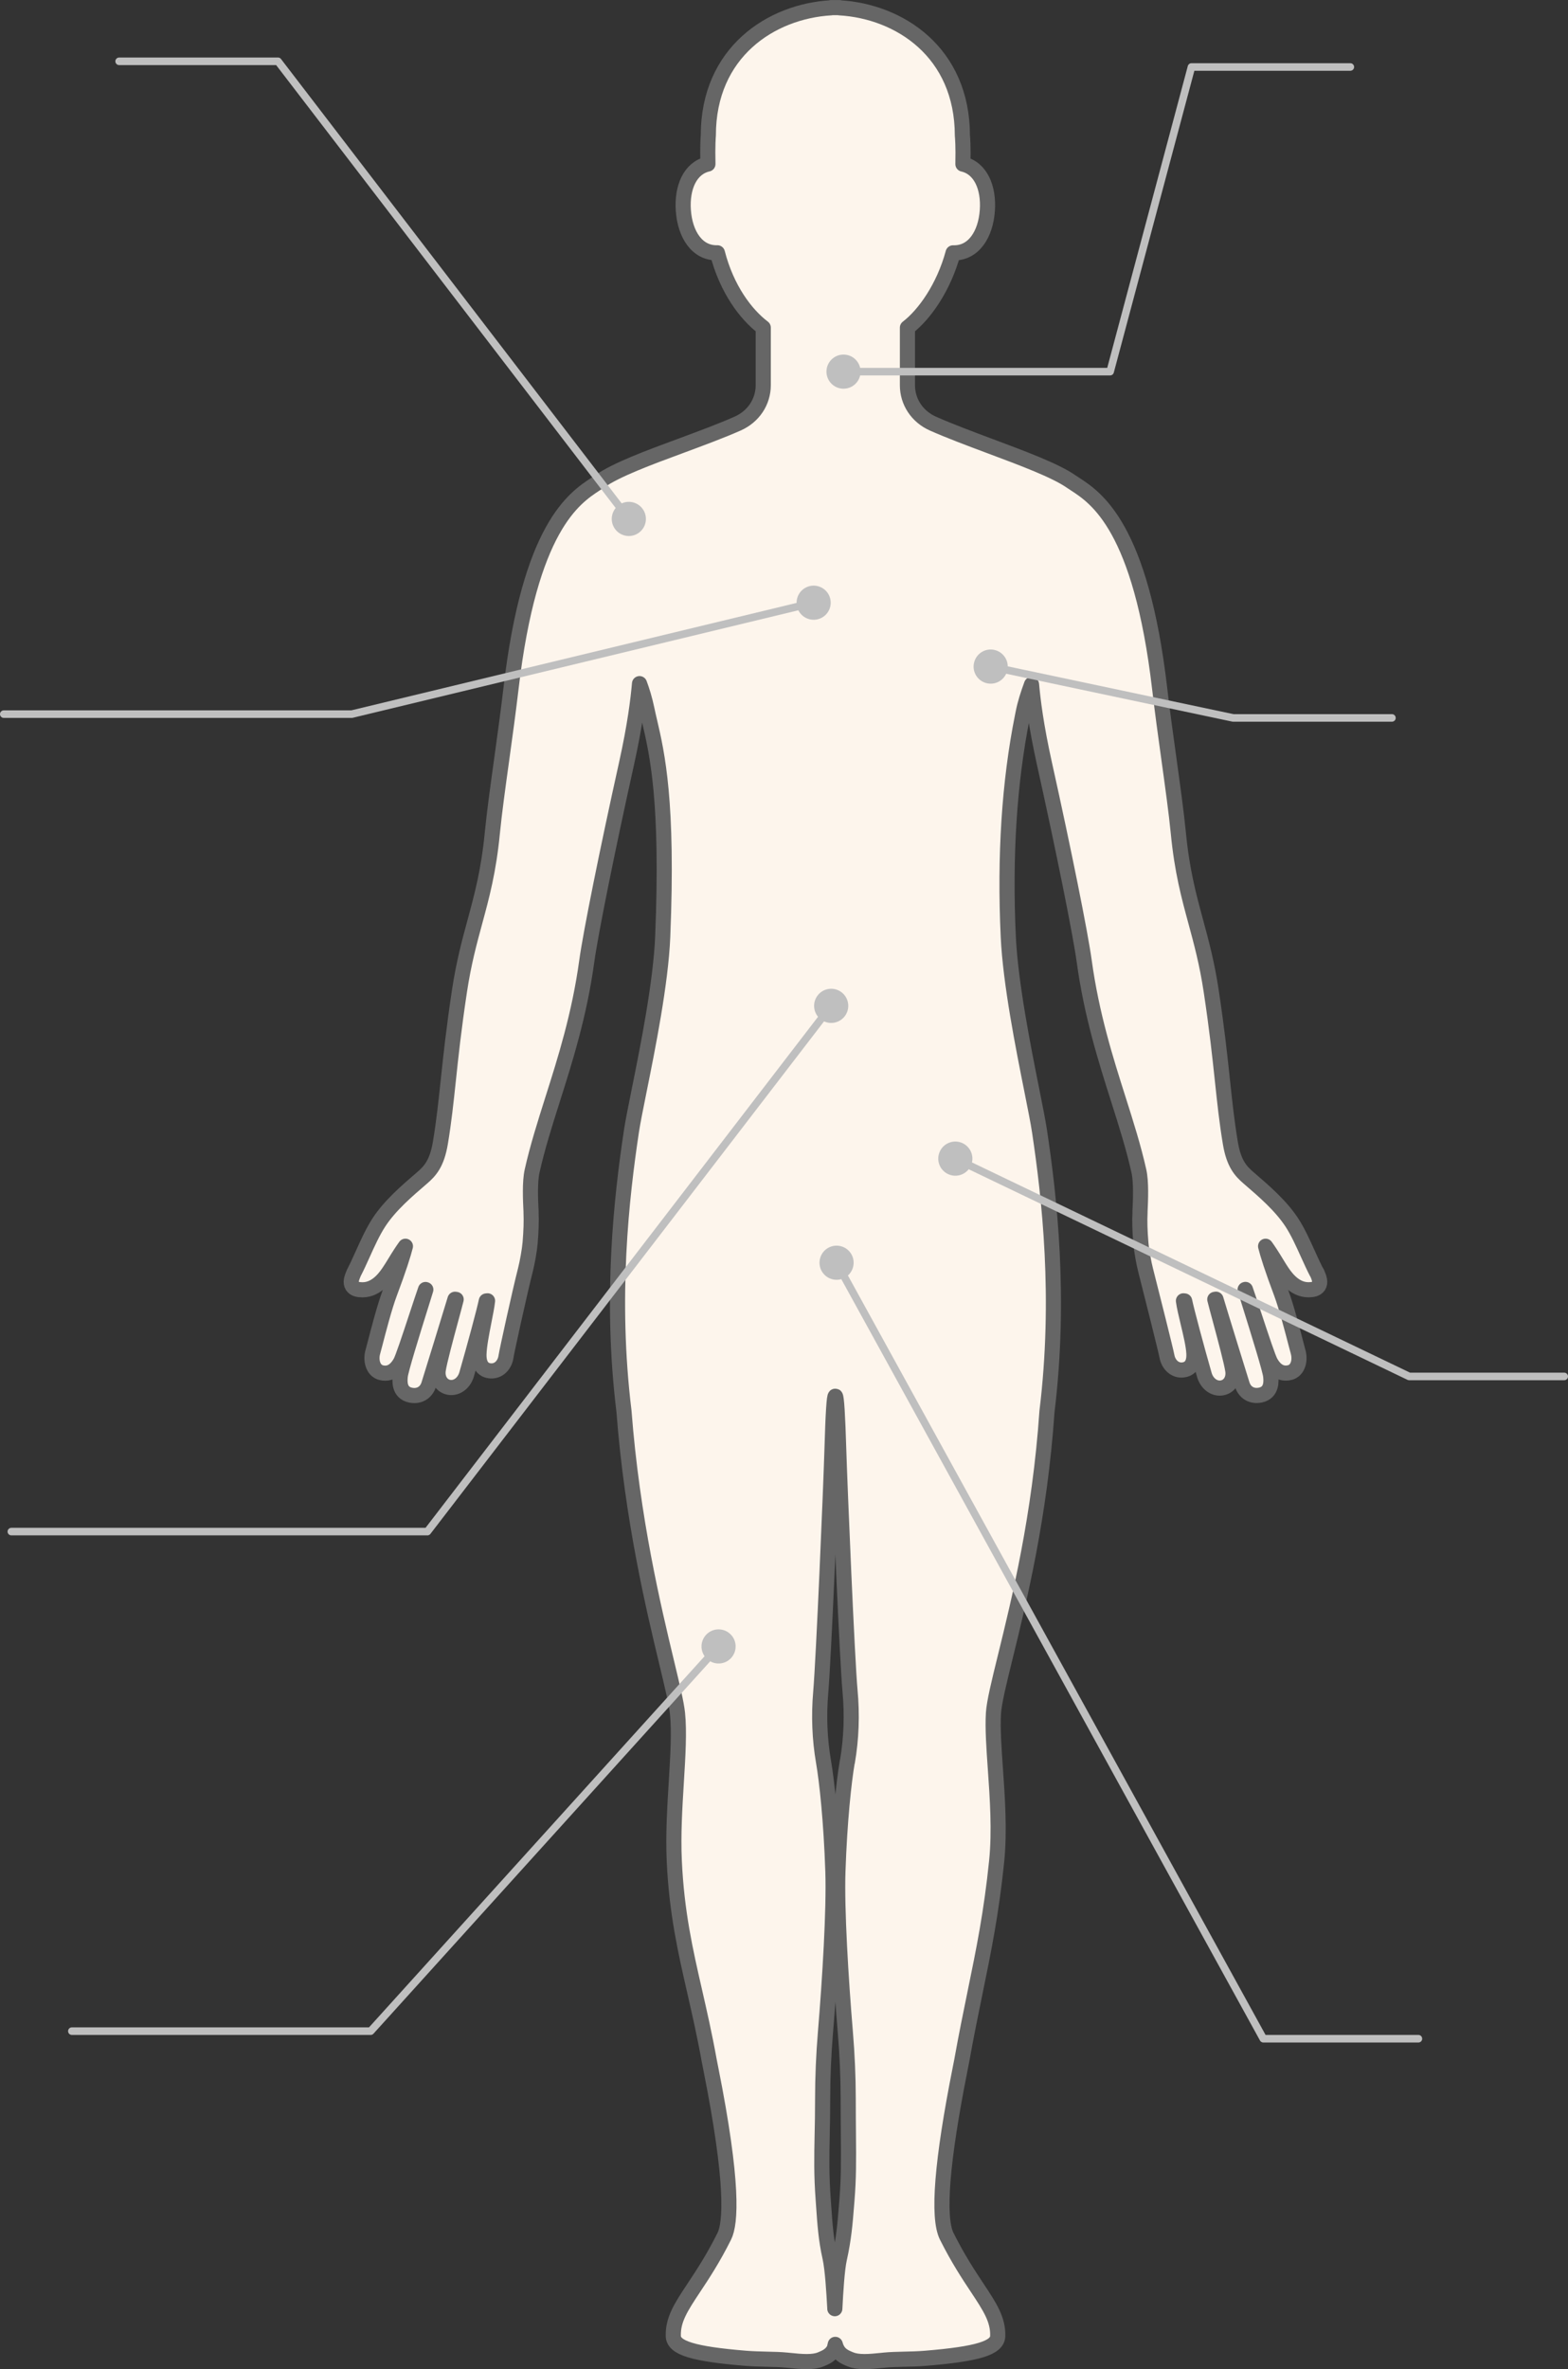 <?xml version="1.0" encoding="UTF-8"?><svg id="_レイヤー_2" xmlns="http://www.w3.org/2000/svg" width="414.55" height="626" viewBox="0 0 414.55 626"><rect x="0" y="0" width="414.55" height="626" fill="#333333" stroke="none"/><defs><style>.cls-1{stroke:#bfbfbf;stroke-width:2px;}.cls-1,.cls-2{fill:none;stroke-linecap:round;stroke-linejoin:round;}.cls-2{stroke:#666;stroke-width:4px;}.cls-3{fill:#bfbfbf;}.cls-4{fill:#fdf5ec;}</style></defs><g id="img"><path class="cls-4" d="M348.12,336.26c-.73-1.38-1.47-3.03-2.27-4.78-1.35-2.99-2.75-6.09-4.35-8.52-2.94-4.46-7.41-8.29-11.35-11.68-2.12-1.82-3.96-3.78-4.87-9.28-.94-5.63-1.47-10.65-2.09-16.47-.68-6.42-1.46-13.71-2.98-23.73-1.11-7.34-2.61-12.86-4.06-18.21-1.87-6.89-3.64-13.41-4.62-23.5-.53-5.38-1.48-12.26-2.49-19.54-.85-6.16-1.74-12.53-2.43-18.5-4.99-42.82-16.77-50.48-22.43-54.17-.38-.25-.73-.47-1.05-.69-4.13-2.86-12.53-6-21.44-9.33-5.27-1.97-10.71-4.01-15.02-5.92-4.17-1.85-6.76-5.74-6.76-10.15v-15.21c4.5-3.44,9.61-10.65,12.07-19.77,5.38.18,8.62-4.83,9.06-11.24.41-6-1.78-11.13-6.46-12.21.11-4.61-.09-7.09-.14-7.53-.03-22.06-16.64-32.86-32.53-33.77v-.05s-2.18,0-2.18,0v.05c-15.85.91-32.46,11.72-32.46,33.72-.02.19-.23,2.72-.11,7.56-4.71,1.07-6.91,6.2-6.5,12.22.44,6.39,3.65,11.39,9.01,11.24,2.45,9.57,7.54,16.31,12.12,19.77v15.2c0,4.41-2.59,8.3-6.76,10.15-4.26,1.89-9.58,3.86-14.73,5.77-8.91,3.29-17.32,6.4-21.74,9.49-.32.23-.68.46-1.07.71-5.66,3.7-17.42,11.4-22.4,54.14-.7,5.97-1.58,12.33-2.43,18.49-1.01,7.29-1.96,14.17-2.49,19.55-.98,10.1-2.75,16.61-4.62,23.51-1.45,5.34-2.95,10.87-4.06,18.2-1.52,10.03-2.29,17.31-2.97,23.73-.62,5.82-1.15,10.85-2.09,16.48-.92,5.5-2.75,7.45-4.87,9.28-3.94,3.38-8.42,7.21-11.35,11.68-1.6,2.43-3,5.52-4.35,8.52-.79,1.75-1.54,3.41-2.31,4.87-.59,1.4-1,2.54-.39,3.47.55.84,1.6.98,2.57,1h.13c3.93,0,6.36-3.79,7.4-5.41.1-.15.18-.28.25-.38.1-.15.32-.5.61-.98,1.39-2.3,2.37-3.79,3.07-4.74-.54,2.14-1.75,6-4.16,12.4-1.34,3.55-3,9.95-3.89,13.39-.26,1-.5,1.94-.58,2.18-.3,1.02-.38,2.67.35,3.96.42.75,1.06,1.25,1.83,1.46.38.1.75.15,1.11.15,1.59,0,2.94-.97,4.01-2.87.6-1.08,2.23-5.96,4.46-12.73.88-2.66,1.71-5.19,2.18-6.51l.08.03c-.23.75-.58,1.87-1,3.22-2.83,9.05-5.6,18.02-5.76,19.67-.11,1.18-.42,4.32,2.71,4.99.34.07.67.11,1,.11,1.83,0,3.26-1.09,3.83-2.92.57-1.83,5.68-18.33,6.93-22.52l.31.04c-.28,1.14-.81,3.07-1.4,5.26-1.35,4.98-3.02,11.18-3.34,13.39-.33,2.28.85,4.2,2.81,4.57.22.04.43.06.64.06,1.83,0,3.47-1.41,4.07-3.51,2.08-7.23,4.62-16.62,5.19-19.36l.33-.04c-.15,1.38-.54,3.35-.95,5.42-.63,3.22-1.28,6.55-1.32,8.79-.05,3.39,1.67,4.22,3.11,4.31.08,0,.16,0,.23,0,1.94,0,3.51-1.58,3.82-3.83.17-1.24,3.62-16.99,5.11-22.81.53-2.08,1.1-5.33,1.26-7.24.26-3.1.34-5.72.24-7.99v-.26c-.15-3.1-.37-7.77.28-10.68,1.4-6.27,3.37-12.45,5.44-19,3.31-10.43,7.06-22.25,9.01-36.45,1.02-7.41,5.43-29.32,10.49-52.1,2.31-10.41,3.1-17.19,3.46-21.24.67,1.77,1.41,4.13,1.99,6.93.21,1.01.45,2.06.72,3.2,1.95,8.39,4.9,21.07,3.42,56.75-.51,12.27-3.95,29.31-6.22,40.59-.94,4.69-1.69,8.39-2.05,10.79-2.61,17.37-5.65,43.95-1.97,74.01,2.18,28.46,7.87,52.16,11.27,66.32,1.51,6.29,2.6,10.83,2.88,13.51.5,4.78.11,11.22-.31,18.04-.42,6.89-.86,14.01-.54,20.93.62,13.64,2.94,23.77,5.39,34.49,1.29,5.66,2.63,11.51,3.86,18.34.07.38.21,1.08.4,2.03,6.06,30.41,5.28,40.89,3.57,44.33-2.96,5.93-5.78,10.18-8.05,13.6-3.35,5.06-5.56,8.39-5.43,12.77.09,3.14,5.28,4.73,19.15,5.87,1.87.15,3.76.19,5.59.24,1.87.04,3.64.08,5.22.24l.72.07c1.54.16,3.13.32,4.59.32,1.56,0,2.77-.19,3.7-.58l.1-.04c1.2-.5,2.55-1.06,3.41-2.65l.06-.11.03-.12c.1-.36.18-.71.25-1.05.71,2.6,2.37,3.28,3.86,3.9l.18.07c.93.39,2.14.58,3.68.58,1.44,0,3-.16,4.51-.31l.76-.08c1.58-.16,3.35-.19,5.22-.24,1.83-.04,3.71-.08,5.59-.24,13.87-1.14,19.06-2.73,19.15-5.87.13-4.38-2.09-7.72-5.43-12.77-2.27-3.42-5.08-7.67-8.05-13.6-2.5-4.99-1.3-19.9,3.56-44.32.19-.95.33-1.65.4-2.04,1.2-6.69,2.38-12.45,3.52-18.01,2.32-11.3,4.32-21.06,5.72-34.75.81-7.97.2-16.69-.34-24.39-.39-5.52-.75-10.73-.51-14.7.18-2.88,1.42-7.94,3.14-14.94,3.63-14.77,9.12-37.08,11.01-64.78,3.68-30.12.64-56.7-1.97-74.06-.36-2.41-1.1-6.12-2.04-10.83-2.25-11.27-5.65-28.3-6.22-40.55-1-21.34.26-40.95,3.75-58.28l.16-.8c.5-2.58,1.29-5.01,2.24-7.59.36,4.07,1.17,10.8,3.44,21.04,5.06,22.77,9.47,44.68,10.49,52.1,1.95,14.2,5.7,26.02,9.01,36.44,2.08,6.55,4.04,12.73,5.44,19,.65,2.91.44,7.58.3,10.67v.28c-.12,2.28-.04,4.9.22,7.99.18,2.13.79,5.42,1.26,7.24,1.51,5.9,5.39,21.37,5.63,22.72.39,2.16,1.96,3.67,3.83,3.67.12,0,.25,0,.37-.02,1.44-.15,3.12-1.05,2.93-4.44-.11-2.11-.84-5.14-1.54-8.06-.53-2.21-1.03-4.31-1.22-5.77l.32.04c.59,2.83,3.22,12.61,5.2,19.51.6,2.1,2.24,3.51,4.07,3.51.22,0,.43-.02.65-.06,1.96-.37,3.14-2.29,2.81-4.57-.32-2.22-2.01-8.51-3.37-13.57-.59-2.18-1.11-4.11-1.39-5.24l.31-.05c1.23,4.16,6.36,20.69,6.93,22.52.57,1.83,2,2.92,3.83,2.92.33,0,.66-.04,1-.11,3.13-.67,2.83-3.81,2.71-4.99-.16-1.65-2.93-10.6-5.75-19.63-.43-1.37-.78-2.5-1.01-3.26l.08-.03c.47,1.33,1.31,3.86,2.19,6.53,2.23,6.76,3.86,11.63,4.46,12.71,1.06,1.9,2.41,2.87,4.01,2.87.36,0,.73-.05,1.11-.15.78-.21,1.41-.71,1.83-1.46.73-1.29.64-2.94.32-4.03-.06-.17-.3-1.11-.56-2.11-.89-3.44-2.55-9.83-3.88-13.38-2.4-6.39-3.62-10.25-4.15-12.39.7.96,1.69,2.45,3.07,4.74.29.47.5.82.6.97.07.1.15.23.25.39,1.04,1.62,3.47,5.4,7.39,5.4h.13c.96-.02,2.02-.16,2.57-1,.6-.93.2-2.07-.44-3.56ZM224.01,465.49c-.9,5.26-2.03,15.65-2.48,29-.34,9.98.79,28.47,1.96,42.46.5,5.96.75,11.83.76,17.44,0,3.66.03,6.71.05,9.38.06,7.35.09,11.78-.38,17.54l-.14,1.72c-.33,4.18-.67,8.5-1.87,13.85-.6,2.68-.98,8.7-1.2,13.15,0-.05,0-.1,0-.15-.23-4.1-.58-10.29-1.29-13.45-1.04-4.6-1.34-8.92-1.63-13.09l-.15-2.14c-.48-6.48-.39-11.18-.27-17.13.06-2.72.12-5.8.12-9.33,0-5.9.26-11.83.74-17.63,1.17-14.02,2.31-32.57,1.97-42.61-.45-13.38-1.58-23.79-2.49-29.07-1.01-5.9-1.26-12.05-.72-18.28.77-9.04,2.67-53.72,2.98-64.26.55-19.13,1.23-18.21,1.78.24.29,9.56,2.22,55.4,2.98,63.61.59,6.35.36,12.66-.69,18.77Z"/><path class="cls-2" d="M348.12,336.26c-.73-1.38-1.47-3.03-2.27-4.78-1.35-2.99-2.75-6.09-4.35-8.52-2.94-4.46-7.41-8.29-11.35-11.68-2.12-1.82-3.96-3.78-4.87-9.28-.94-5.63-1.47-10.65-2.09-16.47-.68-6.42-1.46-13.71-2.98-23.73-1.11-7.34-2.61-12.86-4.06-18.21-1.87-6.89-3.64-13.41-4.62-23.5-.53-5.38-1.48-12.26-2.49-19.54-.85-6.16-1.74-12.53-2.43-18.5-4.99-42.82-16.77-50.48-22.43-54.17-.38-.25-.73-.47-1.05-.69-4.13-2.86-12.53-6-21.44-9.33-5.27-1.97-10.71-4.01-15.02-5.92-4.17-1.85-6.76-5.74-6.76-10.15v-15.21c4.5-3.44,9.61-10.65,12.07-19.77,5.38.18,8.62-4.83,9.06-11.24.41-6-1.78-11.13-6.46-12.21.11-4.61-.09-7.09-.14-7.53-.03-22.06-16.64-32.86-32.53-33.77v-.05s-2.18,0-2.18,0v.05c-15.85.91-32.46,11.72-32.46,33.72-.02.19-.23,2.72-.11,7.56-4.71,1.07-6.91,6.2-6.5,12.22.44,6.39,3.65,11.39,9.01,11.24,2.45,9.57,7.54,16.31,12.12,19.77v15.2c0,4.41-2.59,8.3-6.76,10.15-4.26,1.89-9.58,3.86-14.73,5.77-8.91,3.29-17.32,6.4-21.74,9.49-.32.23-.68.46-1.07.71-5.66,3.7-17.42,11.4-22.4,54.14-.7,5.97-1.58,12.33-2.43,18.49-1.01,7.29-1.96,14.17-2.49,19.55-.98,10.1-2.75,16.61-4.62,23.51-1.45,5.34-2.95,10.87-4.06,18.2-1.52,10.03-2.29,17.31-2.97,23.73-.62,5.82-1.15,10.85-2.09,16.48-.92,5.5-2.75,7.45-4.87,9.28-3.94,3.38-8.42,7.21-11.35,11.68-1.6,2.43-3,5.52-4.35,8.52-.79,1.75-1.54,3.41-2.31,4.87-.59,1.4-1,2.54-.39,3.47.55.84,1.6.98,2.57,1h.13c3.93,0,6.36-3.79,7.4-5.41.1-.15.18-.28.25-.38.1-.15.32-.5.61-.98,1.39-2.3,2.37-3.79,3.07-4.74-.54,2.14-1.75,6-4.16,12.4-1.34,3.55-3,9.95-3.89,13.39-.26,1-.5,1.94-.58,2.18-.3,1.02-.38,2.67.35,3.96.42.75,1.06,1.25,1.83,1.46.38.1.75.15,1.11.15,1.59,0,2.94-.97,4.01-2.87.6-1.08,2.23-5.96,4.46-12.73.88-2.66,1.71-5.19,2.18-6.51l.08.03c-.23.75-.58,1.87-1,3.22-2.83,9.05-5.6,18.02-5.76,19.67-.11,1.18-.42,4.32,2.71,4.99.34.07.67.11,1,.11,1.83,0,3.26-1.09,3.83-2.92.57-1.83,5.68-18.33,6.93-22.52l.31.04c-.28,1.14-.81,3.07-1.4,5.26-1.35,4.98-3.02,11.18-3.34,13.39-.33,2.28.85,4.2,2.81,4.57.22.04.43.06.64.06,1.83,0,3.47-1.41,4.07-3.51,2.08-7.23,4.62-16.62,5.19-19.36l.33-.04c-.15,1.38-.54,3.35-.95,5.42-.63,3.22-1.28,6.55-1.32,8.79-.05,3.39,1.67,4.22,3.11,4.31.08,0,.16,0,.23,0,1.94,0,3.51-1.58,3.82-3.83.17-1.24,3.62-16.99,5.11-22.81.53-2.08,1.1-5.33,1.26-7.24.26-3.1.34-5.72.24-7.99v-.26c-.15-3.1-.37-7.77.28-10.68,1.4-6.27,3.37-12.45,5.44-19,3.31-10.43,7.06-22.25,9.01-36.45,1.02-7.41,5.43-29.32,10.49-52.1,2.31-10.41,3.1-17.19,3.46-21.24.67,1.77,1.41,4.13,1.99,6.93.21,1.01.45,2.06.72,3.2,1.95,8.39,4.9,21.07,3.42,56.75-.51,12.27-3.95,29.31-6.22,40.59-.94,4.69-1.69,8.39-2.05,10.79-2.61,17.37-5.65,43.95-1.97,74.01,2.18,28.46,7.87,52.16,11.27,66.32,1.51,6.29,2.6,10.83,2.88,13.51.5,4.78.11,11.22-.31,18.04-.42,6.89-.86,14.01-.54,20.93.62,13.64,2.94,23.77,5.39,34.49,1.29,5.66,2.63,11.51,3.86,18.34.07.38.21,1.08.4,2.03,6.06,30.41,5.28,40.89,3.57,44.33-2.96,5.93-5.78,10.18-8.05,13.6-3.35,5.06-5.56,8.39-5.43,12.77.09,3.14,5.28,4.73,19.15,5.87,1.87.15,3.76.19,5.59.24,1.87.04,3.64.08,5.22.24l.72.07c1.54.16,3.13.32,4.59.32,1.56,0,2.77-.19,3.7-.58l.1-.04c1.2-.5,2.55-1.06,3.41-2.65l.06-.11.03-.12c.1-.36.18-.71.25-1.05.71,2.6,2.37,3.28,3.86,3.9l.18.07c.93.39,2.14.58,3.68.58,1.44,0,3-.16,4.51-.31l.76-.08c1.58-.16,3.35-.19,5.22-.24,1.83-.04,3.71-.08,5.59-.24,13.87-1.14,19.06-2.73,19.15-5.87.13-4.38-2.09-7.72-5.43-12.77-2.27-3.42-5.08-7.67-8.05-13.6-2.5-4.99-1.3-19.9,3.56-44.32.19-.95.33-1.65.4-2.04,1.2-6.69,2.38-12.45,3.52-18.01,2.32-11.3,4.32-21.06,5.72-34.75.81-7.97.2-16.69-.34-24.39-.39-5.52-.75-10.73-.51-14.7.18-2.88,1.42-7.94,3.14-14.94,3.63-14.77,9.12-37.08,11.01-64.78,3.68-30.12.64-56.7-1.97-74.06-.36-2.41-1.1-6.12-2.04-10.83-2.25-11.27-5.65-28.3-6.22-40.55-1-21.34.26-40.95,3.75-58.28l.16-.8c.5-2.58,1.29-5.01,2.24-7.59.36,4.07,1.17,10.8,3.44,21.04,5.06,22.77,9.47,44.68,10.49,52.1,1.95,14.2,5.7,26.02,9.01,36.44,2.08,6.55,4.04,12.73,5.44,19,.65,2.91.44,7.58.3,10.67v.28c-.12,2.28-.04,4.9.22,7.99.18,2.13.79,5.42,1.26,7.24,1.51,5.9,5.39,21.37,5.63,22.72.39,2.16,1.96,3.67,3.83,3.67.12,0,.25,0,.37-.02,1.44-.15,3.12-1.05,2.93-4.44-.11-2.11-.84-5.14-1.54-8.06-.53-2.21-1.03-4.31-1.22-5.77l.32.04c.59,2.83,3.22,12.61,5.2,19.51.6,2.1,2.24,3.51,4.07,3.51.22,0,.43-.02.65-.06,1.96-.37,3.14-2.29,2.81-4.57-.32-2.22-2.01-8.51-3.37-13.57-.59-2.18-1.11-4.11-1.39-5.24l.31-.05c1.23,4.16,6.36,20.69,6.93,22.52.57,1.83,2,2.92,3.83,2.92.33,0,.66-.04,1-.11,3.13-.67,2.83-3.81,2.71-4.99-.16-1.65-2.93-10.6-5.75-19.63-.43-1.37-.78-2.5-1.01-3.26l.08-.03c.47,1.33,1.31,3.86,2.19,6.53,2.23,6.76,3.86,11.63,4.46,12.71,1.06,1.9,2.41,2.87,4.01,2.87.36,0,.73-.05,1.11-.15.78-.21,1.41-.71,1.83-1.46.73-1.29.64-2.94.32-4.03-.06-.17-.3-1.11-.56-2.11-.89-3.44-2.55-9.83-3.88-13.38-2.4-6.39-3.62-10.25-4.15-12.39.7.96,1.69,2.45,3.07,4.74.29.47.5.82.6.97.07.1.15.23.25.39,1.04,1.62,3.47,5.4,7.39,5.4h.13c.96-.02,2.02-.16,2.57-1,.6-.93.2-2.07-.44-3.56ZM224.01,465.49c-.9,5.26-2.03,15.65-2.48,29-.34,9.98.79,28.47,1.96,42.46.5,5.96.75,11.83.76,17.44,0,3.66.03,6.71.05,9.38.06,7.35.09,11.78-.38,17.54l-.14,1.72c-.33,4.18-.67,8.5-1.87,13.85-.6,2.68-.98,8.7-1.2,13.15,0-.05,0-.1,0-.15-.23-4.1-.58-10.29-1.29-13.45-1.04-4.6-1.34-8.92-1.63-13.09l-.15-2.14c-.48-6.48-.39-11.18-.27-17.13.06-2.72.12-5.8.12-9.33,0-5.9.26-11.83.74-17.63,1.17-14.02,2.31-32.57,1.97-42.61-.45-13.38-1.58-23.79-2.49-29.07-1.01-5.9-1.26-12.05-.72-18.28.77-9.04,2.67-53.72,2.98-64.26.55-19.13,1.23-18.21,1.78.24.29,9.56,2.22,55.4,2.98,63.61.59,6.35.36,12.66-.69,18.77Z"/></g><g id="buttom"><polyline class="cls-1" points="31.5 16.2 73.5 16.2 166.39 137.3"/><path class="cls-3" d="M162.67,139.87c1.52,1.98,4.35,2.35,6.33.83,1.98-1.52,2.35-4.35.83-6.33-1.52-1.98-4.35-2.35-6.33-.83-1.98,1.52-2.35,4.35-.83,6.33Z"/><polyline class="cls-1" points="357 17.7 315 17.7 293.5 98.2 222.79 98.2"/><path class="cls-3" d="M223.01,93.69c-2.49,0-4.51,2.02-4.51,4.51s2.02,4.51,4.51,4.51,4.51-2.02,4.51-4.51-2.02-4.51-4.51-4.51Z"/><polyline class="cls-1" points="368 189.7 326 189.7 261.69 176.09"/><path class="cls-3" d="M262.85,171.72c-2.44-.52-4.83,1.04-5.35,3.48s1.04,4.83,3.48,5.35c2.44.52,4.83-1.04,5.35-3.48s-1.04-4.83-3.48-5.35Z"/><polyline class="cls-1" points="1 188.7 93 188.7 215.33 159.2"/><path class="cls-3" d="M216.17,163.64c2.42-.58,3.91-3.02,3.33-5.44s-3.02-3.91-5.44-3.33c-2.42.58-3.91,3.02-3.33,5.44.58,2.42,3.02,3.91,5.44,3.33Z"/><polyline class="cls-1" points="3 404.7 113 404.7 219.89 265.6"/><path class="cls-3" d="M223.33,268.53c1.52-1.98,1.15-4.81-.83-6.33s-4.81-1.15-6.33.83c-1.52,1.98-1.15,4.81.83,6.33s4.81,1.15,6.33-.83Z"/><polyline class="cls-1" points="375 538.7 334 538.7 221.07 333.46"/><path class="cls-3" d="M225.13,331.48c-1.2-2.18-3.95-2.98-6.13-1.78s-2.98,3.95-1.78,6.13c1.2,2.18,3.95,2.98,6.13,1.78,2.18-1.2,2.98-3.95,1.78-6.13Z"/><polyline class="cls-1" points="413.55 363.7 372.55 363.7 252.36 306.05"/><path class="cls-3" d="M254.52,302.08c-2.25-1.08-4.94-.13-6.02,2.12-1.08,2.25-.13,4.94,2.12,6.02,2.25,1.08,4.94.13,6.02-2.12,1.08-2.25.13-4.94-2.12-6.02Z"/><polyline class="cls-1" points="19 536.7 98 536.7 190.12 434.88"/><path class="cls-3" d="M193.32,438.07c1.67-1.85,1.53-4.7-.32-6.37-1.85-1.67-4.7-1.53-6.37.32-1.67,1.85-1.53,4.7.32,6.37,1.85,1.67,4.7,1.53,6.37-.32Z"/></g></svg>